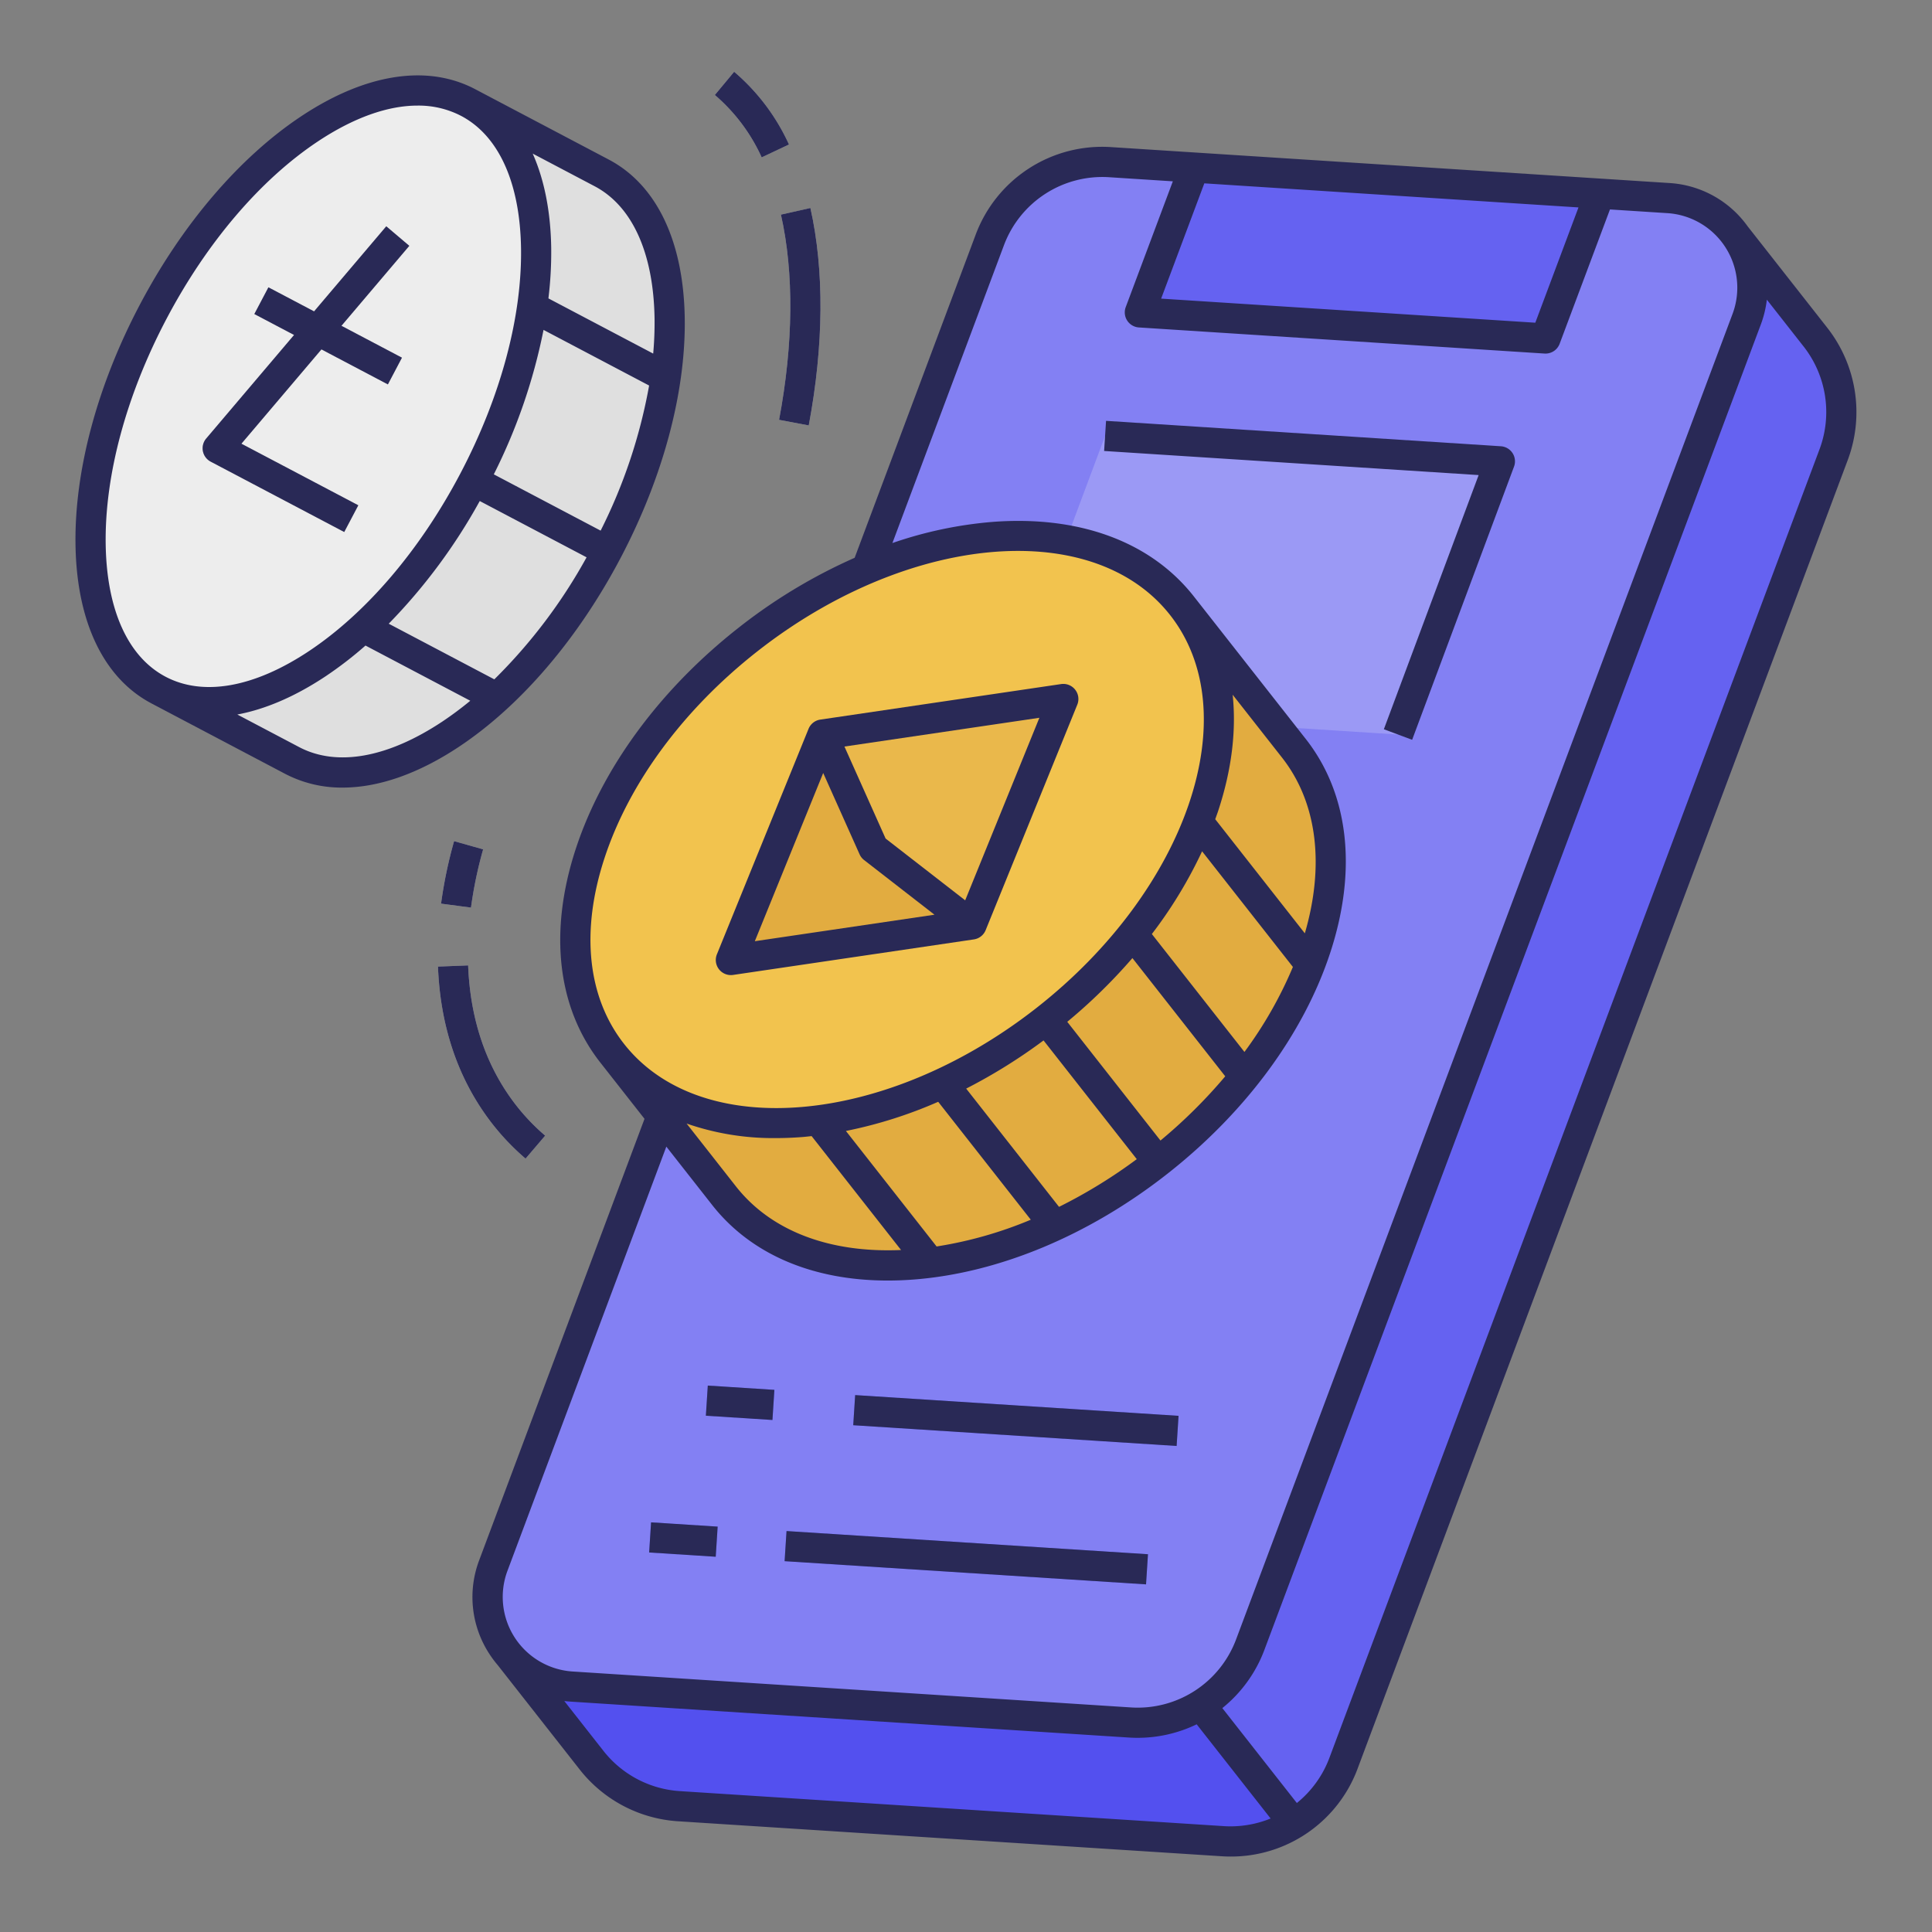 <?xml version="1.0" encoding="UTF-8"?>
<!DOCTYPE svg PUBLIC '-//W3C//DTD SVG 1.0//EN'
          'http://www.w3.org/TR/2001/REC-SVG-20010904/DTD/svg10.dtd'>
<svg height="512" viewBox="0 0 512 512" width="512" xmlns="http://www.w3.org/2000/svg" xmlns:xlink="http://www.w3.org/1999/xlink"
><rect x="0" y="0" width="512" height="512" fill="#808080" stroke="none"/><g
  ><path d="m481.17 89.41-20.98-26.69c-.01-.01-.02-.02-.02-.03l-1.69-2.15a23.548 23.548 0 0 0 -16.35-8.05l-142.873 394.868-164.357-8.738 21.88 27.86a32.013 32.013 0 0 0 23.12 12.18l144.14 9.27a31.981 31.981 0 0 0 32.02-20.71l129.91-346.82a32.02 32.02 0 0 0 -4.8-30.99z" fill="#6562f1"
    /><path d="m462.89 84.59-131.53 351.17a31.989 31.989 0 0 1 -32.02 20.71l-147.84-9.51a23.811 23.811 0 0 1 -20.76-32.1l131.53-351.17a31.999 31.999 0 0 1 32.03-20.71l147.83 9.51a23.548 23.548 0 0 1 16.35 8.05 21.871 21.871 0 0 1 1.69 2.15c0 .01.01.02.02.03a23.687 23.687 0 0 1 2.7 21.87z" fill="#8380f3"
    /><path d="m292.859 115.522-27.062 72.433 104.687 6.702 27.002-72.401z" fill="#9b99f5"
    /><path d="m299.34 456.47-147.84-9.51a23.596 23.596 0 0 1 -16.6-8.34l21.88 27.86a32.013 32.013 0 0 0 23.12 12.18l144.14 9.27a31.916 31.916 0 0 0 18.811-4.691l-24.702-31.461a31.902 31.902 0 0 1 -18.809 4.692z" fill="#5350ef"
    /><path d="m342.891 198.294-29.643-37.753-151.013 118.57 29.643 37.753c21.828 27.801 73.329 23.795 115.03-8.947s57.811-81.822 35.983-109.623z" fill="#e2ac40"
    /><path d="m309.845 214.5 35.574 45.308c1.276-2.901 2.403-5.803 3.346-8.693l-32.628-41.555z" fill="#f2c34e"
    /><path d="m332.338 282.012-34.514-43.958-6.292 4.94 35.685 45.449q2.699-3.173 5.121-6.432z" fill="#f2c34e"
    /><path d="m273.977 259.499-6.292 4.94 36.035 45.895c1.067-.792 2.133-1.589 3.188-2.417s2.082-1.674 3.104-2.523z" fill="#f2c34e"
    /><path d="m246.418 276.218-6.292 4.94 35.582 45.318c2.491-1.059 4.981-2.203 7.463-3.449z" fill="#f2c34e"
    /><path d="m251.035 333.915-37.318-47.529-6.292 4.94 34.372 43.776c3.031-.231 6.117-.637 9.238-1.188z" fill="#f2c34e"
    /><path d="m159.452 45.818-35.388-18.646-82.042 155.708 35.388 18.646c23.453 12.357 60.832-12.481 83.487-55.479 22.655-42.998 22.008-87.872-1.445-100.229z" fill="#dfdfdf"
    /><path d="m176.924 95.715-45.102-23.764-3.729 7.078 47.62 25.09q.775-4.278 1.212-8.405z" fill="#f4f4f4"
    /><path d="m118.678 119.281-3.729 7.078 44.035 23.202c.647-1.159 1.288-2.326 1.914-3.513.625-1.187 1.226-2.376 1.816-3.565z" fill="#f4f4f4"
    /><path d="m134.692 181.974-44.101-23.236-3.729 7.078 41.583 21.91q3.154-2.684 6.247-5.752z" fill="#f4f4f4"
    /><path d="m316.453 44.406-14.375 38.379 107.499 6.919 14.377-38.379z" fill="#6562f1"
    /><ellipse cx="237.741" cy="219.826" fill="#f2c34e" rx="96" ry="64" transform="rotate(-38.14 237.56 219.673)"
    /><path d="m281.787 185.243-63.807 9.414-24.284 59.752 63.807-9.414z" fill="#eab84b"
    /><path d="m257.503 244.995-26.054-20.228-13.469-30.11-24.284 59.752z" fill="#e2ac40"
    /><path d="m192.161 363.012h8v17.681h-8z" fill="#6562f1" transform="rotate(-86.33 196.097 371.813)"
    /><path d="m265.259 333.617h8v85.878h-8z" fill="#6562f1" transform="rotate(-86.33 269.186 376.525)"
    /><path d="m177.12 399.251h8v17.681h-8z" fill="#6562f1" transform="rotate(-86.33 181.063 408.05)"
    /><path d="m252.108 364.927h8v95.981h-8z" fill="#6562f1" transform="rotate(-86.33 256.034 412.88)"
    /><ellipse cx="83.043" cy="105.027" fill="#ededed" rx="88" ry="48" transform="rotate(-62.23 83.02 104.992)"
    /><path d="m108.468 65.148-6.101-5.176-19.132 22.549-12.103-6.377-3.729 7.078 10.53 5.548-23.284 27.443a4 4 0 0 0 1.186 6.126l35.388 18.646 3.729-7.078-30.977-16.321 21.208-24.996 17.608 9.277 3.729-7.078-16.035-8.449z" fill="#bebebe"
    /><path d="m139.284 307.043a63.297 63.297 0 0 1 -9.664-10.329c-8.383-11.253-12.943-24.899-13.552-40.56l7.994-.311c.545 14.015 4.574 26.158 11.973 36.091a55.276 55.276 0 0 0 8.44 9.021z" fill="#bebebe"
    /><path d="m124.818 240.525-7.931-1.05a118.132 118.132 0 0 1 3.453-16.563l7.698 2.176a110.224 110.224 0 0 0 -3.221 15.437z" fill="#bebebe"
    /><path d="m214.327 112.741-7.861-1.482c3.798-20.142 3.968-38.946.493-54.38l7.805-1.757c3.713 16.489 3.562 36.414-.437 57.62z" fill="#bebebe"
    /><path d="m201.855 41.709a47.65 47.65 0 0 0 -12.412-16.537l5.114-6.151a55.56 55.56 0 0 1 14.531 19.271z" fill="#bebebe"
    /><g fill="#292956"
    ><path d="m484.314 86.942-21.19-26.988a27.523 27.523 0 0 0 -20.736-11.45l-147.835-9.514a35.791 35.791 0 0 0 -36.025 23.298l-32.038 85.537a143.204 143.204 0 0 0 -30.743 18.519c-20.783 16.318-36.105 37.116-43.146 58.563-7.227 22.017-4.923 42.145 6.487 56.676l11.715 14.92-43.805 116.955a27.549 27.549 0 0 0 2.689 24.848 28.455 28.455 0 0 0 2.213 2.965l21.738 27.686a36.041 36.041 0 0 0 26.003 13.694l144.142 9.277q1.195.077 2.377.077a35.778 35.778 0 0 0 33.648-23.375l129.904-346.825a36.213 36.213 0 0 0 -5.399-34.859zm-65.997-31.972-11.445 30.552-99.158-6.382 11.443-30.551zm-258.115 172.43c6.553-19.963 20.931-39.413 40.485-54.766 22.368-17.562 47.616-26.634 69.091-26.634 16.831 0 31.346 5.578 40.323 17.011 20.431 26.021 4.592 72.679-35.308 104.007-22.368 17.562-47.616 26.636-69.09 26.634-16.831-.001-31.346-5.578-40.323-17.011-9.705-12.36-11.543-29.847-5.178-49.241zm54.881 73.681 23.699 30.183c-19.047.834-34.513-5.094-43.76-16.87l-13.068-16.643a69.937 69.937 0 0 0 23.664 3.854q3.425 0 6.988-.276c.823-.064 1.651-.162 2.477-.248zm33.135 29.247-24.037-30.613a118.842 118.842 0 0 0 24.447-7.728l24.538 31.252a107.347 107.347 0 0 1 -24.949 7.088zm32.439-10.503-24.605-31.337a144.665 144.665 0 0 0 20.496-12.759l24.703 31.462a136.16 136.16 0 0 1 -20.593 12.635zm26.884-17.576-24.702-31.461a144.668 144.668 0 0 0 17.258-16.883l24.601 31.332a136.212 136.212 0 0 1 -17.157 17.012zm22.253-23.476-24.536-31.249a118.846 118.846 0 0 0 13.307-21.915l24.063 30.647a108.183 108.183 0 0 1 -12.834 22.517zm16.004-31.435-23.747-30.244c.279-.782.571-1.563.828-2.347 3.55-10.816 4.788-21.172 3.788-30.637l13.076 16.654c9.592 12.217 11.187 28.982 6.054 46.574zm-211.309 168.923 42.097-112.395 12.145 15.468c10.237 13.039 26.589 20.024 46.53 20.024q3.425 0 6.988-.276c22.505-1.75 46.345-11.701 67.127-28.019s36.105-37.116 43.146-58.563c7.227-22.017 4.923-42.145-6.486-56.676l-29.643-37.753c-11.409-14.531-30.416-21.543-53.519-19.748a107.964 107.964 0 0 0 -26.377 5.59l29.522-78.821a27.836 27.836 0 0 1 28.02-18.121l16.776 1.08-12.484 33.331a4 4 0 0 0 3.489 5.395l107.499 6.918c.086.006.172.008.258.008a4 4 0 0 0 3.744-2.597l13.336-35.6 15.216.979a19.8 19.8 0 0 1 17.27 26.705l-131.53 351.169a27.837 27.837 0 0 1 -28.02 18.121l-147.835-9.514a19.8 19.8 0 0 1 -17.27-26.705zm189.807 67.68-144.142-9.277a28.034 28.034 0 0 1 -20.225-10.651l-10.385-13.226q.844.105 1.701.162l147.835 9.514q1.195.077 2.378.077a35.936 35.936 0 0 0 15.674-3.579l19.595 24.957a28.104 28.104 0 0 1 -12.432 2.024zm157.924-364.946-129.904 346.825a27.993 27.993 0 0 1 -8.638 11.996l-19.748-25.151a36.013 36.013 0 0 0 11.175-15.5l131.531-351.169a28.164 28.164 0 0 0 1.597-6.581l9.788 12.467a28.167 28.167 0 0 1 4.198 27.113z"
      /><path d="m366.736 193.259 7.496 2.796 27.001-72.401a4 4 0 0 0 -3.491-5.39l-104.626-6.734-.514 7.983 99.254 6.388z"
      /><path d="m193.695 258.409a4.005 4.005 0 0 0 .584-.043l63.807-9.414a3.999 3.999 0 0 0 3.122-2.451l24.284-59.752a4 4 0 0 0 -4.29-5.463l-63.808 9.414a3.999 3.999 0 0 0 -3.122 2.451l-24.284 59.752a4 4 0 0 0 3.705 5.506zm62.09-19.812-21.093-16.377-10.905-24.377 51.659-7.622zm-37.629-33.75 9.642 21.553a4 4 0 0 0 1.198 1.526l18.65 14.48-47.609 7.024z"
      /><path d="m192.161 363.012h8v17.681h-8z" transform="rotate(-86.33 196.097 371.813)"
      /><path d="m265.259 333.618h8v85.878h-8z" transform="rotate(-86.33 269.186 376.525)"
      /><path d="m177.12 399.251h8v17.681h-8z" transform="rotate(-86.33 181.063 408.05)"
      /><path d="m252.108 364.927h8v95.981h-8z" transform="rotate(-86.33 256.034 412.88)"
      /><path d="m55.835 122.34 35.388 18.646 3.729-7.078-30.977-16.321 21.208-24.996 17.608 9.277 3.729-7.078-16.035-8.449 17.982-21.193-6.101-5.176-19.132 22.549-12.103-6.377-3.729 7.078 10.53 5.548-23.284 27.443a4 4 0 0 0 1.186 6.126z"
      /><path d="m164.436 147.912c11.264-21.377 17.312-43.938 17.029-63.527-.295-20.462-7.451-35.416-20.148-42.105l-35.379-18.641-.009-.005c-12.698-6.69-29.077-4.137-46.121 7.189-16.316 10.843-31.505 28.587-42.77 49.964-11.264 21.378-17.311 43.939-17.029 63.527.295 20.462 7.45 35.416 20.148 42.106l35.388 18.646a32.328 32.328 0 0 0 15.242 3.654c9.511 0 20.062-3.655 30.879-10.843 16.316-10.843 31.505-28.587 42.769-49.965zm-33.435 32.117-27.982-14.743a150.381 150.381 0 0 0 24.117-32.505l28.312 14.917a140.487 140.487 0 0 1 -24.446 32.332zm28.176-39.41-28.311-14.917a150.376 150.376 0 0 0 13.174-38.271l27.982 14.743a140.47 140.47 0 0 1 -12.845 38.444zm14.289-56.119a91.067 91.067 0 0 1 -.363 9.201l-27.766-14.629a101.283 101.283 0 0 0 .74-13.333c-.14-9.68-1.832-18.107-4.903-25.03l16.414 8.648c9.989 5.263 15.628 17.743 15.878 35.143zm-145.458 59.698c-.263-18.273 5.457-39.469 16.108-59.683 10.65-20.214 24.898-36.916 40.119-47.031 9.47-6.293 18.507-9.501 26.422-9.501a24.467 24.467 0 0 1 11.542 2.727c9.988 5.263 15.627 17.743 15.878 35.143.263 18.273-5.457 39.469-16.108 59.683-10.65 20.214-24.898 36.916-40.119 47.031-14.494 9.632-27.977 12.038-37.964 6.774-9.988-5.263-15.627-17.743-15.878-35.143zm51.267 53.789-16.384-8.633c7.436-1.386 15.338-4.775 23.388-10.124a101.266 101.266 0 0 0 10.578-8.149l27.766 14.629a91.065 91.065 0 0 1 -7.384 5.502c-14.494 9.631-27.977 12.038-37.964 6.774z"
      /><path d="m139.284 307.043 5.191-6.087a55.276 55.276 0 0 1 -8.44-9.021c-7.399-9.933-11.428-22.076-11.973-36.091l-7.994.311c.609 15.661 5.169 29.307 13.552 40.56a63.297 63.297 0 0 0 9.664 10.329z"
      /><path d="m116.887 239.475 7.931 1.05a110.224 110.224 0 0 1 3.221-15.437l-7.698-2.176a118.132 118.132 0 0 0 -3.453 16.563z"
      /><path d="m206.465 111.259 7.861 1.482c3.999-21.206 4.149-41.13.437-57.62l-7.805 1.757c3.475 15.434 3.305 34.238-.493 54.38z"
      /><path d="m201.855 41.709 7.233-3.417a55.56 55.56 0 0 0 -14.531-19.271l-5.114 6.151a47.65 47.65 0 0 1 12.412 16.537z"
    /></g
  ></g
></svg
>
